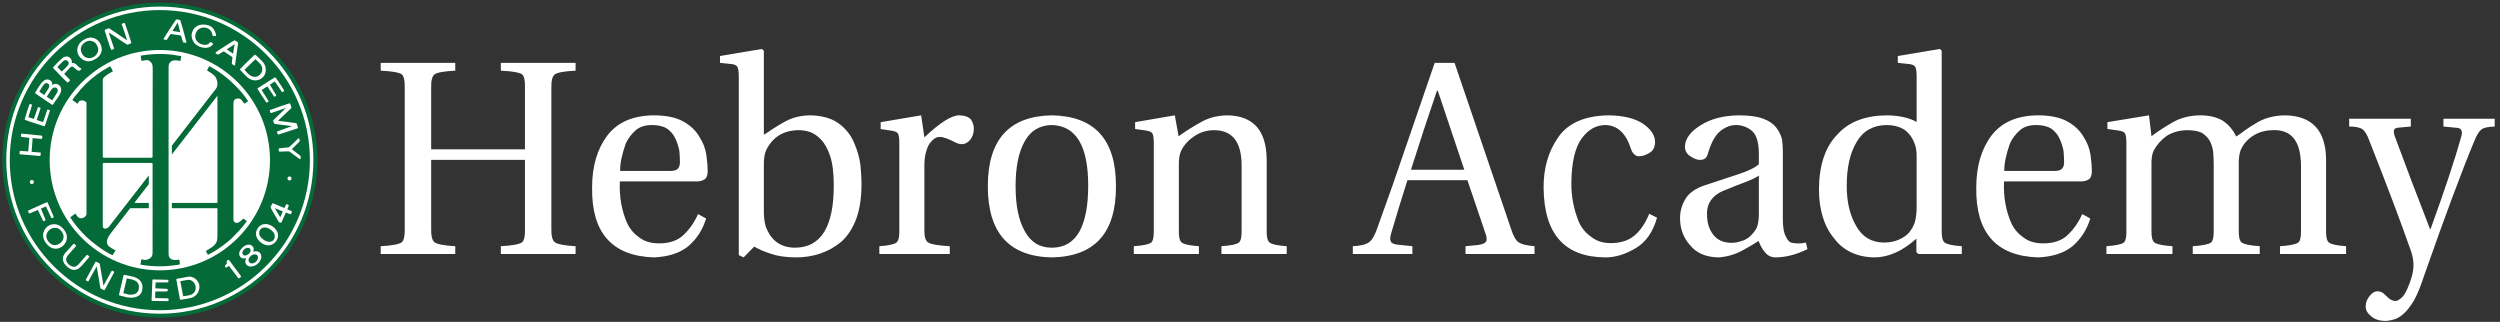 <?xml version="1.0" encoding="UTF-8"?>
<svg width="466px" height="60px" viewBox="0 0 466 60" version="1.1" xmlns="http://www.w3.org/2000/svg" xmlns:xlink="http://www.w3.org/1999/xlink">
    <rect x="0" y="0" width="466" height="60" fill="#333333" stroke="none"/>
    <!-- Generator: sketchtool 52.6 (67491) - http://www.bohemiancoding.com/sketch -->
    <title>543B8352-8A8A-4964-B45A-1E52A8AA72D8</title>
    <desc>Created with sketchtool.</desc>
    <g id="Interior" stroke="none" stroke-width="1" fill="none" fill-rule="evenodd">
        <g id="Style-Guide" transform="translate(-30, -20)">
            <g id="Header-+-Tier-2-+-Breadcrumbs">
                <g id="Header/Interior">
                    <g id="Logo" transform="translate(30, 20)">
                        <path d="M58.876,29.851 C58.876,45.89 45.874,58.892 29.835,58.892 C13.796,58.892 0.795,45.89 0.795,29.851 C0.795,13.813 13.796,0.811 29.835,0.811 C45.874,0.811 58.876,13.813 58.876,29.851" id="Fill-1" fill="#FFFFFF"></path>
                        <path d="M29.791,58.476 C13.984,58.476 1.168,45.662 1.168,29.852 C1.168,14.043 13.984,1.227 29.791,1.227 C45.601,1.227 58.417,14.043 58.417,29.852 C58.417,45.662 45.601,58.476 29.791,58.476 Z M29.792,0.481 C13.572,0.481 0.421,13.632 0.421,29.852 C0.421,46.072 13.572,59.223 29.792,59.223 C46.012,59.223 59.163,46.072 59.163,29.852 C59.163,13.632 46.012,0.481 29.792,0.481 Z" id="Fill-2" fill="#046A38"></path>
                        <path d="M29.792,50.386 C18.452,50.386 9.258,41.192 9.258,29.852 C9.258,18.512 18.452,9.318 29.792,9.318 C41.133,9.318 50.325,18.512 50.325,29.852 C50.325,41.192 41.133,50.386 29.792,50.386 Z M29.792,1.878 C14.363,1.878 1.818,14.423 1.818,29.852 C1.818,45.281 14.363,57.826 29.792,57.826 C45.221,57.826 57.766,45.281 57.766,29.852 C57.766,14.423 45.221,1.878 29.792,1.878 Z" id="Fill-3" fill="#046A38"></path>
                        <path d="M33.128,4.21 C33.213,4.505 33.499,5.576 33.595,5.998 C33.243,5.948 32.471,5.832 32.143,5.775 C32.293,5.51 32.639,4.966 32.885,4.581 C32.975,4.44 33.056,4.311 33.121,4.209 C33.124,4.209 33.126,4.209 33.128,4.21 Z M33.969,7.376 C34.049,7.643 34.095,7.795 34.112,7.839 C34.127,7.876 34.16,7.904 34.199,7.913 C34.263,7.928 34.372,7.942 34.474,7.954 C34.521,7.96 34.566,7.965 34.603,7.971 C34.609,7.971 34.615,7.972 34.621,7.972 C34.654,7.972 34.686,7.959 34.709,7.935 C34.737,7.906 34.749,7.866 34.742,7.828 C34.719,7.696 34.452,6.689 34.181,5.717 C33.631,3.734 33.603,3.727 33.507,3.704 C33.465,3.695 33.093,3.621 32.894,3.619 C32.858,3.62 32.825,3.635 32.802,3.662 C32.61,3.886 30.666,6.914 30.501,7.201 C30.48,7.237 30.479,7.281 30.497,7.317 C30.516,7.354 30.552,7.379 30.592,7.385 C30.623,7.388 30.669,7.393 30.721,7.398 C30.819,7.408 30.939,7.42 31.006,7.432 C31.058,7.442 31.111,7.416 31.136,7.368 C31.185,7.274 31.606,6.599 31.795,6.34 C32.266,6.388 33.406,6.572 33.74,6.631 C33.797,6.803 33.891,7.117 33.969,7.376 Z" id="Fill-4" fill="#FFFFFF"></path>
                        <path d="M20.812,9.282 C20.825,9.282 20.838,9.28 20.85,9.276 C20.981,9.234 21.106,9.188 21.194,9.149 C21.25,9.124 21.278,9.061 21.261,9.002 C21.22,8.865 21.063,8.407 20.895,7.921 C20.737,7.462 20.571,6.979 20.489,6.723 C20.427,6.543 20.357,6.325 20.285,6.088 C20.487,6.206 20.743,6.358 20.82,6.407 C21.29,6.707 21.762,7.033 22.219,7.348 C22.498,7.54 22.778,7.733 23.058,7.921 C23.178,8.001 23.604,8.271 23.697,8.316 C23.725,8.329 23.757,8.331 23.786,8.322 C23.905,8.287 24.308,8.13 24.401,8.085 C24.455,8.06 24.483,7.998 24.466,7.941 C24.219,7.082 23.954,6.306 23.673,5.484 L23.55,5.126 C23.458,4.854 23.354,4.546 23.274,4.352 C23.262,4.322 23.238,4.297 23.208,4.285 C23.178,4.272 23.144,4.272 23.114,4.285 C23.074,4.301 23.026,4.316 22.977,4.331 C22.893,4.357 22.813,4.382 22.754,4.417 C22.704,4.447 22.682,4.506 22.7,4.561 C22.785,4.821 22.924,5.212 23.043,5.547 C23.133,5.803 23.213,6.026 23.248,6.134 C23.336,6.395 23.567,7.123 23.682,7.515 C23.52,7.416 23.292,7.265 23.022,7.075 C22.541,6.737 22.047,6.405 21.568,6.085 L20.988,5.695 L20.346,5.291 C20.335,5.284 20.323,5.279 20.311,5.276 C20.173,5.238 19.568,5.553 19.563,5.557 C19.516,5.586 19.494,5.643 19.51,5.696 C19.734,6.46 20.529,8.899 20.705,9.218 C20.727,9.259 20.769,9.282 20.812,9.282" id="Fill-5" fill="#FFFFFF"></path>
                        <path d="M40.269,6.633 C40.302,6.374 40.127,6.01 40.043,5.835 L40.022,5.791 C39.619,4.944 38.94,4.581 37.752,4.577 C37.746,4.577 37.747,4.577 37.744,4.577 C36.928,4.625 36.473,4.994 36.275,5.21 C36.05,5.456 35.893,5.745 35.78,6.121 C35.511,7.024 36.078,8.001 36.589,8.36 C37.034,8.672 37.637,8.924 38.252,8.924 C38.574,8.924 38.9,8.855 39.207,8.689 C39.455,8.555 39.622,8.393 39.702,8.207 C39.728,8.148 39.693,8.074 39.636,8.045 C39.527,7.988 39.421,7.932 39.288,7.866 C39.241,7.842 39.184,7.852 39.146,7.89 C39.115,7.922 39.086,7.956 39.056,7.991 C38.959,8.108 38.867,8.217 38.599,8.304 C38.258,8.412 37.668,8.371 37.198,8.08 C36.441,7.615 36.215,6.948 36.527,6.098 C36.697,5.638 37.105,5.291 37.618,5.171 C38.172,5.042 38.747,5.196 39.156,5.585 C39.32,5.74 39.458,5.982 39.545,6.265 C39.564,6.327 39.575,6.385 39.587,6.442 C39.598,6.499 39.61,6.556 39.627,6.614 C39.64,6.657 39.675,6.69 39.718,6.7 C39.839,6.728 40.139,6.74 40.142,6.74 C40.204,6.743 40.261,6.696 40.269,6.633" id="Fill-6" fill="#FFFFFF"></path>
                        <path d="M15.209,8.575 C15.431,8.175 15.771,7.869 16.169,7.711 C16.362,7.631 16.546,7.592 16.724,7.592 C16.817,7.592 16.908,7.602 16.999,7.624 C16.999,7.624 16.999,7.624 17,7.624 C17.702,7.788 17.929,8.077 18.203,8.703 C18.411,9.183 18.328,9.715 17.974,10.164 C17.587,10.654 16.961,10.917 16.418,10.82 C16.104,10.763 15.855,10.658 15.697,10.517 C15.261,10.132 14.822,9.275 15.209,8.575 Z M16.16,11.4 C16.259,11.42 16.359,11.429 16.458,11.429 C16.894,11.429 17.31,11.258 17.544,11.142 C18.227,10.802 18.646,10.378 18.862,9.808 C19.233,8.827 18.601,7.616 17.808,7.23 C17.528,7.093 16.946,6.808 16.081,7.182 C15.773,7.316 15.206,7.606 14.866,8.047 C14.792,8.144 14.61,8.399 14.517,8.67 C14.323,9.234 14.376,9.825 14.667,10.332 C14.979,10.876 15.537,11.275 16.16,11.4 Z" id="Fill-7" fill="#FFFFFF"></path>
                        <path d="M42.273,9.2 C42.687,8.92 43.446,8.418 43.735,8.227 C43.674,8.613 43.564,9.281 43.488,9.737 C43.471,9.843 43.455,9.938 43.442,10.015 C43.116,9.794 42.535,9.386 42.273,9.2 Z M43.212,11.849 C43.212,11.888 43.23,11.923 43.26,11.947 C43.345,12.011 43.438,12.066 43.538,12.124 L43.64,12.184 C43.659,12.196 43.681,12.202 43.703,12.202 C43.743,12.202 43.782,12.182 43.806,12.146 C43.825,12.117 43.825,12.117 44.254,8.982 C44.327,8.449 44.381,8.056 44.385,8.026 C44.406,7.85 43.781,7.536 43.774,7.533 C43.738,7.516 43.696,7.518 43.661,7.537 C42.827,8.004 40.383,9.609 40.219,9.744 C40.191,9.766 40.175,9.799 40.174,9.834 C40.172,9.869 40.186,9.903 40.211,9.927 C40.214,9.93 40.506,10.186 40.646,10.173 C40.678,10.17 40.715,10.167 41.716,9.571 L43.332,10.659 C43.301,10.893 43.211,11.589 43.212,11.849 Z" id="Fill-8" fill="#FFFFFF"></path>
                        <path d="M45.572,13.01 C46.058,12.533 47.139,11.485 47.603,11.038 C47.723,11.141 47.959,11.351 48.079,11.47 L48.147,11.536 C48.399,11.782 48.66,12.035 48.794,12.373 C49.037,12.979 48.78,13.644 48.414,13.96 C47.435,14.812 46.471,13.991 46.103,13.599 L46.063,13.556 C45.953,13.439 45.694,13.163 45.572,13.01 Z M46.085,14.378 C46.449,14.714 46.984,14.993 47.579,14.993 C47.845,14.993 48.122,14.938 48.401,14.807 C48.702,14.666 49.236,14.333 49.43,13.695 C49.684,12.856 49.509,12.107 48.912,11.47 C48.901,11.457 47.78,10.276 47.548,10.208 C47.507,10.195 47.464,10.205 47.432,10.233 C47.182,10.452 44.817,12.759 44.743,12.89 C44.717,12.935 44.722,12.99 44.755,13.03 C44.948,13.261 45.867,14.179 46.085,14.378 Z" id="Fill-9" fill="#FFFFFF"></path>
                        <path d="M10.7,12.516 C10.798,12.401 10.993,12.188 11.125,12.053 C11.166,12.012 11.213,11.96 11.266,11.902 C11.461,11.689 11.727,11.397 11.991,11.261 C12.226,11.139 12.509,11.248 12.666,11.419 C12.748,11.507 12.917,11.746 12.721,12.06 C12.56,12.317 12.502,12.374 12.228,12.648 C11.829,13.047 11.619,13.244 11.509,13.34 C11.386,13.221 11.12,12.95 10.714,12.531 L10.7,12.516 Z M12.544,15.356 C12.565,15.371 12.589,15.378 12.613,15.378 C12.638,15.378 12.663,15.371 12.684,15.356 C12.755,15.306 12.828,15.23 12.899,15.157 C12.941,15.114 12.98,15.074 13.014,15.045 C13.039,15.023 13.055,14.991 13.056,14.958 C13.058,14.925 13.046,14.892 13.024,14.867 C12.968,14.807 12.759,14.594 12.528,14.358 C12.323,14.148 12.101,13.922 11.954,13.769 C12.069,13.643 12.2,13.505 12.285,13.424 C12.453,13.264 12.644,13.05 12.798,12.878 C12.891,12.772 12.968,12.686 13.011,12.645 L13.047,12.61 C13.162,12.496 13.278,12.379 13.475,12.412 C13.653,12.443 13.842,12.617 14.024,12.785 C14.249,12.992 14.485,13.206 14.738,13.181 C14.881,13.167 15.012,13.08 15.128,12.922 C15.143,12.901 15.151,12.876 15.151,12.85 C15.151,12.776 15.102,12.749 15.05,12.721 C14.978,12.681 14.81,12.588 14.725,12.52 C14.637,12.451 14.553,12.361 14.464,12.266 C14.263,12.051 14.036,11.809 13.691,11.746 C13.575,11.726 13.461,11.756 13.364,11.798 C13.393,11.674 13.416,11.532 13.396,11.417 C13.33,11.013 13.093,10.722 12.713,10.578 C12.58,10.526 12.177,10.481 11.844,10.678 C11.843,10.679 11.842,10.68 11.841,10.681 C11.309,11.017 10.047,12.351 9.915,12.541 C9.882,12.587 9.885,12.65 9.923,12.692 C10.407,13.245 12.284,15.178 12.544,15.356 Z" id="Fill-10" fill="#FFFFFF"></path>
                        <path d="M48.02,16.6 C48.103,16.753 49.479,18.9 49.621,19.078 C49.644,19.109 49.681,19.125 49.717,19.125 C49.74,19.125 49.763,19.119 49.783,19.106 L49.854,19.058 C49.904,19.025 49.965,18.983 49.994,18.966 C50.052,18.932 50.072,18.857 50.037,18.798 C49.985,18.708 49.763,18.36 49.507,17.957 C49.233,17.528 48.904,17.01 48.768,16.787 C49.01,16.617 49.606,16.229 49.828,16.1 C49.99,16.314 50.412,16.968 50.678,17.379 C50.902,17.725 51.03,17.923 51.071,17.975 C51.107,18.023 51.174,18.037 51.227,18.008 C51.297,17.969 51.335,17.945 51.374,17.92 L51.427,17.887 C51.482,17.853 51.502,17.782 51.472,17.725 C51.412,17.609 51.036,16.987 50.704,16.439 C50.543,16.172 50.388,15.917 50.307,15.781 C50.363,15.744 50.435,15.696 50.515,15.643 C50.716,15.509 51.058,15.283 51.21,15.187 C51.393,15.409 51.937,16.224 52.212,16.637 C52.372,16.877 52.497,17.064 52.538,17.119 C52.575,17.17 52.645,17.184 52.699,17.151 C52.809,17.086 52.85,17.054 52.911,17.006 C52.954,16.972 52.97,16.915 52.95,16.865 C52.858,16.627 51.529,14.619 51.353,14.451 C51.33,14.429 51.299,14.417 51.268,14.417 C51.168,14.417 48.089,16.419 48.059,16.439 C48.007,16.475 47.99,16.544 48.02,16.6" id="Fill-11" fill="#FFFFFF"></path>
                        <path d="M10.578,16.423 C10.772,16.586 10.815,16.869 10.692,17.181 C10.692,17.182 10.692,17.182 10.692,17.182 C10.637,17.322 9.969,18.342 9.719,18.71 C9.495,18.559 8.973,18.205 8.713,18.019 C8.795,17.9 8.889,17.757 8.972,17.629 C9.026,17.546 9.076,17.47 9.116,17.41 C9.171,17.328 9.226,17.24 9.281,17.15 C9.462,16.858 9.648,16.557 9.906,16.399 C10.126,16.262 10.397,16.272 10.578,16.423 Z M7.33,17.077 C7.401,16.947 7.53,16.726 7.571,16.661 L7.668,16.501 C7.87,16.168 8.146,15.711 8.399,15.553 C8.676,15.381 8.993,15.583 9.095,15.702 C9.255,15.888 9.204,16.222 8.956,16.621 C8.846,16.798 8.423,17.44 8.237,17.71 C8.044,17.578 7.711,17.349 7.514,17.212 C7.426,17.15 7.367,17.107 7.33,17.077 Z M9.696,19.53 C9.715,19.541 9.737,19.547 9.758,19.547 C9.796,19.547 9.833,19.53 9.857,19.497 C10.221,19.008 10.492,18.623 10.71,18.286 L10.809,18.137 C11.002,17.847 11.2,17.547 11.324,17.198 C11.449,16.846 11.432,16.489 11.277,16.193 C11.137,15.927 10.902,15.738 10.616,15.661 C10.357,15.591 10.069,15.65 9.747,15.846 C9.751,15.677 9.737,15.483 9.671,15.328 C9.575,15.102 9.339,14.916 9.055,14.842 C8.757,14.765 8.454,14.824 8.223,15.003 C7.883,15.266 7.766,15.381 7.403,15.905 C7.285,16.075 6.657,17.046 6.56,17.273 C6.538,17.324 6.553,17.383 6.596,17.417 C6.783,17.565 9.447,19.382 9.696,19.53 Z" id="Fill-12" fill="#FFFFFF"></path>
                        <path d="M50.288,20.646 L50.318,20.742 C50.346,20.834 50.379,20.943 50.4,20.998 C50.423,21.057 50.487,21.09 50.548,21.073 C50.633,21.049 51.087,20.891 51.82,20.634 C52.3,20.467 52.889,20.261 53.295,20.123 C53.066,20.346 52.759,20.643 52.472,20.92 C51.794,21.576 51.092,22.255 50.949,22.408 C50.92,22.439 50.909,22.483 50.92,22.524 C50.953,22.64 51.05,22.93 51.114,23.046 C51.131,23.076 51.16,23.098 51.194,23.106 C51.259,23.121 51.855,23.194 52.823,23.311 C53.371,23.378 54.002,23.454 54.426,23.508 C54.189,23.593 53.889,23.7 53.594,23.805 C52.728,24.113 51.832,24.433 51.697,24.49 C51.639,24.515 51.609,24.58 51.629,24.641 C51.662,24.744 51.716,24.876 51.754,24.97 L51.77,25.007 C51.789,25.055 51.835,25.084 51.884,25.084 C51.895,25.084 51.908,25.083 51.919,25.079 C52.057,25.037 52.796,24.793 53.58,24.534 C54.422,24.257 55.375,23.942 55.436,23.926 C55.472,23.92 55.504,23.9 55.523,23.869 C55.541,23.838 55.546,23.801 55.535,23.767 C55.523,23.73 55.494,23.637 55.461,23.529 C55.402,23.338 55.329,23.102 55.31,23.05 C55.272,22.949 55.272,22.949 52.792,22.633 C52.413,22.584 52.048,22.538 51.818,22.507 C52.107,22.231 52.707,21.664 53.252,21.149 L54.291,20.166 C54.325,20.134 54.338,20.087 54.325,20.043 C54.256,19.801 54.184,19.55 54.09,19.33 C54.074,19.292 54.04,19.265 53.999,19.257 C53.909,19.234 50.386,20.483 50.355,20.496 C50.298,20.522 50.269,20.586 50.288,20.646" id="Fill-13" fill="#FFFFFF"></path>
                        <path d="M8.231,23.528 C8.241,23.531 8.252,23.532 8.262,23.532 C8.314,23.532 8.362,23.499 8.379,23.447 C8.49,23.104 8.717,22.415 8.918,21.806 C9.118,21.199 9.277,20.719 9.296,20.654 C9.315,20.59 9.279,20.523 9.215,20.502 C9.193,20.495 9.129,20.476 9.069,20.458 L8.959,20.425 C8.899,20.407 8.835,20.436 8.809,20.494 C8.775,20.575 8.634,20.989 8.471,21.467 C8.315,21.926 8.111,22.525 8.024,22.758 C7.742,22.676 7.107,22.474 6.834,22.373 C6.993,21.904 7.532,20.298 7.555,20.213 C7.573,20.149 7.537,20.083 7.474,20.063 C7.45,20.055 7.394,20.036 7.34,20.017 C7.285,19.999 7.231,19.98 7.207,19.972 C7.145,19.953 7.077,19.986 7.054,20.047 C7.041,20.082 6.985,20.245 6.909,20.468 C6.758,20.909 6.43,21.866 6.312,22.168 C6.12,22.108 5.778,21.994 5.514,21.907 C5.429,21.878 5.351,21.852 5.29,21.832 C5.353,21.613 5.498,21.139 5.629,20.711 C5.793,20.176 5.934,19.714 5.957,19.623 C5.97,19.569 5.945,19.513 5.897,19.486 C5.837,19.452 5.777,19.431 5.714,19.41 L5.638,19.382 C5.61,19.372 5.581,19.372 5.553,19.382 C5.42,19.429 4.612,22.188 4.606,22.216 C4.594,22.268 4.618,22.322 4.664,22.349 C4.867,22.467 8.202,23.521 8.231,23.528" id="Fill-14" fill="#FFFFFF"></path>
                        <path d="M6.405,28.986 C6.875,29.03 7.32,29.073 7.42,29.077 C7.421,29.077 7.423,29.077 7.425,29.077 C7.486,29.077 7.538,29.033 7.547,28.972 L7.553,28.931 C7.568,28.832 7.594,28.663 7.603,28.562 C7.607,28.529 7.596,28.496 7.575,28.471 C7.554,28.446 7.523,28.43 7.49,28.427 L7.326,28.415 C6.993,28.391 6.196,28.331 5.888,28.303 C5.912,28.009 5.968,27.285 6.018,26.633 C6.047,26.259 6.073,25.923 6.087,25.742 C6.206,25.753 6.388,25.77 6.587,25.788 C7.03,25.829 7.636,25.885 7.707,25.896 C7.773,25.905 7.834,25.862 7.846,25.796 C7.865,25.694 7.88,25.524 7.888,25.411 C7.89,25.387 7.885,25.364 7.874,25.343 C7.835,25.272 7.835,25.272 4.214,24.919 L4.083,24.906 C4.052,24.904 4.023,24.912 3.998,24.929 C3.94,24.972 3.937,25.027 3.925,25.211 C3.92,25.277 3.917,25.343 3.91,25.372 C3.902,25.406 3.908,25.441 3.927,25.47 C3.946,25.499 3.976,25.518 4.01,25.524 C4.163,25.547 5.134,25.654 5.478,25.693 C5.44,26.145 5.304,27.75 5.26,28.234 C5.003,28.214 4.608,28.182 4.286,28.155 L3.802,28.115 C3.734,28.111 3.675,28.161 3.67,28.228 L3.664,28.298 C3.656,28.389 3.646,28.498 3.64,28.637 C3.637,28.702 3.686,28.759 3.751,28.765 C4.197,28.806 4.618,28.837 5.051,28.87 L5.512,28.904 C5.604,28.909 6.011,28.948 6.405,28.986" id="Fill-15" fill="#FFFFFF"></path>
                        <path d="M55.974,29.039 C55.745,28.861 55.408,28.593 55.077,28.332 C54.835,28.14 54.596,27.95 54.406,27.801 C54.525,27.679 54.751,27.456 54.956,27.254 C55.907,26.316 55.907,26.316 55.871,26.233 C55.856,26.175 55.843,26.084 55.831,26.011 C55.808,25.858 55.794,25.774 55.685,25.774 C55.654,25.774 55.625,25.786 55.602,25.806 C55.449,25.946 55.212,26.177 54.961,26.422 C54.565,26.809 53.969,27.392 53.835,27.462 C53.337,27.518 52.12,27.644 52.053,27.647 C52.02,27.649 51.989,27.664 51.967,27.689 C51.944,27.713 51.933,27.746 51.936,27.779 C51.94,27.845 51.949,27.915 51.957,27.986 C51.964,28.041 51.97,28.095 51.975,28.148 C51.981,28.211 52.032,28.258 52.095,28.26 C52.262,28.262 53.074,28.234 53.559,28.217 C53.699,28.212 53.809,28.208 53.862,28.207 C53.997,28.276 54.594,28.721 54.995,29.02 C55.707,29.55 55.833,29.639 55.896,29.654 C55.905,29.656 55.914,29.656 55.923,29.656 C55.949,29.656 55.975,29.648 55.996,29.632 C56.025,29.61 56.043,29.577 56.046,29.541 C56.074,29.105 56.002,29.057 55.974,29.039" id="Fill-16" fill="#FFFFFF"></path>
                        <path d="M8.177,41.216 C8.228,41.197 8.286,41.17 8.341,41.144 L8.419,41.109 C8.479,41.082 8.507,41.014 8.484,40.952 C8.449,40.859 8.185,40.22 7.951,39.656 C7.822,39.343 7.698,39.044 7.634,38.889 C7.835,38.799 8.263,38.611 8.562,38.48 C8.767,38.919 9.508,40.51 9.556,40.606 C9.585,40.666 9.657,40.691 9.718,40.662 L9.8,40.623 C9.852,40.598 9.905,40.572 9.944,40.555 C9.974,40.542 9.998,40.518 10.01,40.488 C10.022,40.457 10.021,40.423 10.008,40.394 C9.968,40.3 9.805,39.919 9.612,39.466 C9.347,38.847 9.025,38.094 8.879,37.757 C8.863,37.718 8.827,37.691 8.785,37.684 C8.785,37.684 8.784,37.684 8.784,37.684 C8.668,37.684 5.323,39.224 5.293,39.24 C5.239,39.269 5.214,39.332 5.235,39.39 C5.251,39.436 5.287,39.51 5.319,39.579 C5.344,39.63 5.367,39.678 5.375,39.702 C5.396,39.765 5.465,39.8 5.529,39.779 C5.604,39.755 6.015,39.58 6.588,39.337 C6.777,39.256 6.949,39.183 7.061,39.136 C7.102,39.223 7.164,39.355 7.236,39.511 C7.615,40.328 7.962,41.07 8.03,41.171 C8.054,41.205 8.092,41.225 8.132,41.225 C8.147,41.225 8.163,41.222 8.177,41.216" id="Fill-17" fill="#FFFFFF"></path>
                        <path d="M52.713,39.41 C52.604,39.656 52.369,40.191 52.231,40.508 C52.001,40.125 51.497,39.265 51.226,38.795 C51.664,38.974 52.418,39.286 52.713,39.41 Z M54.334,39.354 C54.195,39.299 53.755,39.098 53.549,39.003 C53.624,38.827 53.768,38.49 53.823,38.361 C53.836,38.33 53.836,38.295 53.823,38.265 C53.809,38.234 53.784,38.21 53.753,38.198 C53.711,38.182 53.588,38.119 53.528,38.088 C53.496,38.071 53.475,38.062 53.473,38.062 C53.411,38.043 53.345,38.074 53.321,38.134 C53.3,38.188 53.128,38.542 53.007,38.778 C52.882,38.725 52.674,38.637 52.437,38.537 C51.822,38.278 51.058,37.955 50.9,37.893 C50.841,37.871 50.773,37.896 50.744,37.954 L50.695,38.054 C50.622,38.202 50.507,38.439 50.442,38.578 C50.401,38.664 50.401,38.664 51.462,40.499 C51.686,40.887 51.883,41.229 51.971,41.386 C51.988,41.416 52.016,41.437 52.049,41.445 L52.331,41.516 C52.341,41.519 52.351,41.52 52.36,41.52 C52.408,41.52 52.453,41.492 52.473,41.446 C52.643,41.056 53.119,39.985 53.288,39.617 C53.541,39.714 53.939,39.868 54.113,39.924 C54.172,39.944 54.246,39.895 54.272,39.839 C54.311,39.755 54.377,39.614 54.407,39.501 C54.424,39.44 54.392,39.377 54.334,39.354 Z" id="Fill-18" fill="#FFFFFF"></path>
                        <path d="M51.144,44.447 C51.044,44.708 50.856,44.91 50.627,44.999 C49.752,45.344 48.644,44.456 48.378,43.844 C48.278,43.613 48.286,43.242 48.397,42.998 C48.532,42.697 48.774,42.496 49.078,42.435 C49.161,42.418 49.259,42.402 49.361,42.401 C49.365,42.399 49.37,42.401 49.376,42.401 C49.982,42.401 50.797,42.929 51.094,43.518 C51.241,43.808 51.259,44.146 51.144,44.447 Z M49.355,41.77 C49.106,41.795 48.915,41.829 48.734,41.92 C48.319,42.127 47.976,42.54 47.792,43.053 C47.662,43.418 47.715,43.932 47.842,44.218 C48.149,44.922 49.03,45.727 50.007,45.727 C50.2,45.727 50.397,45.695 50.593,45.626 C51.081,45.452 51.508,45.034 51.708,44.536 C51.837,44.213 51.931,43.709 51.644,43.139 C51.274,42.406 50.295,41.675 49.355,41.77 Z" id="Fill-19" fill="#FFFFFF"></path>
                        <path d="M11.755,44.629 C11.523,45.207 10.954,45.623 10.306,45.689 C9.859,45.737 9.346,45.466 8.997,45.003 C8.646,44.536 8.544,43.991 8.724,43.544 C8.912,43.081 9.269,42.733 9.744,42.543 C9.933,42.491 10.111,42.472 10.266,42.472 C10.476,42.472 10.644,42.507 10.735,42.539 C11.058,42.656 11.485,43.002 11.713,43.51 C11.831,43.774 11.934,44.183 11.755,44.629 Z M12.297,45.055 C12.565,44.437 12.513,43.757 12.15,43.142 C11.742,42.453 11.224,42.027 10.563,41.837 C10.105,41.707 9.444,41.854 9.232,41.967 C8.679,42.259 8.304,42.7 8.116,43.276 C7.715,44.512 8.771,45.851 9.674,46.229 C9.846,46.301 10.111,46.365 10.395,46.365 C10.514,46.365 10.637,46.354 10.758,46.328 C11.433,46.176 12.023,45.689 12.297,45.055 Z" id="Fill-20" fill="#FFFFFF"></path>
                        <path d="M16.616,47.936 C16.637,47.91 16.647,47.876 16.643,47.843 C16.639,47.809 16.621,47.779 16.593,47.758 C16.565,47.738 16.423,47.613 16.331,47.531 C16.307,47.509 16.274,47.498 16.242,47.5 C16.209,47.502 16.178,47.517 16.157,47.542 C16.157,47.542 15.068,48.783 14.849,49.028 L14.812,49.069 C14.488,49.444 14.121,49.868 13.447,49.671 C13.318,49.632 13.197,49.558 13.099,49.499 C12.954,49.412 12.806,49.295 12.692,49.178 C12.541,49.024 12.421,48.823 12.354,48.614 C12.299,48.436 12.336,48.15 12.404,48.003 C12.518,47.755 12.697,47.531 12.83,47.383 C12.978,47.207 13.426,46.705 13.754,46.337 C13.961,46.106 14.125,45.922 14.15,45.891 C14.192,45.841 14.185,45.765 14.137,45.721 C14.068,45.655 13.933,45.529 13.856,45.468 C13.809,45.43 13.739,45.433 13.695,45.475 C13.492,45.667 13.302,45.888 13.118,46.103 C12.994,46.248 12.871,46.392 12.743,46.527 C12.685,46.59 12.622,46.653 12.559,46.718 C12.252,47.032 11.903,47.388 11.761,47.862 C11.498,48.737 12.265,49.564 12.722,49.888 C12.888,50.001 13.019,50.09 13.23,50.187 C13.443,50.272 13.641,50.308 13.824,50.308 C14.549,50.308 15.055,49.736 15.445,49.294 L15.49,49.243 C15.533,49.191 15.823,48.856 16.098,48.537 C16.346,48.251 16.582,47.977 16.616,47.936" id="Fill-21" fill="#FFFFFF"></path>
                        <path d="M45.843,46.266 C45.922,46.234 46.009,46.212 46.104,46.2 C46.315,46.177 46.505,46.241 46.612,46.374 C46.716,46.504 46.733,46.684 46.661,46.893 C46.567,47.172 46.324,47.41 45.996,47.545 C45.888,47.589 45.617,47.684 45.45,47.596 C45.344,47.54 45.256,47.423 45.214,47.284 C45.165,47.121 45.182,46.952 45.26,46.808 C45.398,46.559 45.611,46.361 45.843,46.266 Z M46.401,48.172 C46.569,47.839 46.832,47.584 47.103,47.489 C47.209,47.453 47.322,47.417 47.434,47.414 C47.434,47.414 47.434,47.414 47.434,47.414 C47.45,47.413 47.466,47.413 47.481,47.413 C47.71,47.413 47.868,47.478 47.964,47.611 C48.2,47.938 48.065,48.343 47.86,48.613 C47.611,48.942 47.138,49.222 46.692,49.058 C46.553,49.006 46.437,48.885 46.374,48.726 C46.304,48.547 46.314,48.345 46.401,48.172 Z M48.314,47.003 C48.109,46.872 47.747,46.779 47.4,46.869 L47.307,46.893 C47.273,46.902 47.239,46.91 47.203,46.919 C47.23,46.821 47.259,46.706 47.275,46.627 C47.333,46.35 47.261,46.089 47.072,45.892 C46.862,45.674 46.526,45.56 46.235,45.609 C46.004,45.647 45.828,45.7 45.683,45.777 C45.332,45.963 44.729,46.483 44.605,47.087 C44.543,47.387 44.608,47.661 44.8,47.9 C44.939,48.073 45.225,48.221 45.549,48.164 C45.618,48.153 45.745,48.136 45.864,48.122 C45.764,48.418 45.679,48.737 45.742,48.959 C45.835,49.284 46.04,49.511 46.335,49.615 C46.463,49.661 46.6,49.681 46.739,49.681 C47.14,49.681 47.56,49.517 47.841,49.32 C48.306,48.994 48.908,48.237 48.657,47.49 C48.583,47.264 48.471,47.106 48.314,47.003 Z" id="Fill-22" fill="#FFFFFF"></path>
                        <path d="M42.698,48.473 C42.657,48.421 42.583,48.41 42.528,48.449 L42.435,48.516 C42.393,48.546 42.356,48.572 42.297,48.615 C42.264,48.64 42.246,48.68 42.248,48.721 C42.251,48.775 42.26,48.828 42.269,48.881 C42.285,48.979 42.299,49.063 42.267,49.145 C42.246,49.194 42.191,49.245 42.138,49.294 C42.03,49.393 41.85,49.558 42.001,49.798 C42.019,49.827 42.048,49.848 42.082,49.854 C42.096,49.856 42.112,49.858 42.129,49.861 L42.158,49.864 C42.188,49.869 42.218,49.863 42.244,49.847 C42.363,49.772 42.475,49.699 42.604,49.615 L42.682,49.564 C43.036,50.033 44.416,51.853 44.416,51.853 C44.436,51.879 44.466,51.896 44.498,51.901 C44.504,51.902 44.509,51.902 44.514,51.902 C44.542,51.902 44.568,51.893 44.59,51.875 L44.89,51.64 C44.942,51.599 44.952,51.524 44.913,51.47 C44.827,51.353 42.793,48.595 42.698,48.473" id="Fill-23" fill="#FFFFFF"></path>
                        <path d="M21.224,50.609 C21.164,50.574 21.013,50.492 20.958,50.467 C20.9,50.439 20.832,50.46 20.799,50.515 C20.738,50.62 20.194,51.602 19.715,52.469 L19.286,53.245 C19.259,53.085 19.217,52.833 19.166,52.531 C18.601,49.133 18.601,49.133 18.532,49.093 C18.422,49.032 18.057,48.849 17.933,48.794 C17.877,48.769 17.812,48.79 17.78,48.842 C17.634,49.074 16.134,51.878 16.003,52.127 C15.973,52.186 15.994,52.258 16.052,52.291 C16.086,52.311 16.118,52.331 16.15,52.349 C16.212,52.387 16.271,52.423 16.337,52.454 C16.396,52.482 16.466,52.46 16.497,52.403 L16.982,51.527 C17.326,50.906 17.765,50.114 18.024,49.643 C18.169,50.494 18.693,53.57 18.717,53.71 C18.724,53.747 18.746,53.779 18.778,53.797 C18.892,53.86 19.294,54.035 19.379,54.071 C19.395,54.077 19.411,54.08 19.426,54.08 C19.471,54.08 19.514,54.055 19.535,54.014 C19.924,53.271 21.162,50.969 21.269,50.775 C21.302,50.717 21.281,50.643 21.224,50.609" id="Fill-24" fill="#FFFFFF"></path>
                        <path d="M25.876,53.816 C25.83,54.17 25.673,54.448 25.411,54.64 C24.995,54.945 24.394,54.973 24.005,54.904 C23.776,54.864 23.281,54.729 22.989,54.649 C23.109,54.122 23.511,52.36 23.629,51.886 C23.973,51.954 24.236,52.01 24.43,52.057 C25.274,52.255 26.033,52.606 25.876,53.816 Z M24.184,51.43 C24.017,51.401 23.735,51.342 23.511,51.296 C23.143,51.219 23.142,51.219 23.103,51.233 C23.066,51.247 23.038,51.277 23.027,51.314 C22.932,51.637 22.587,53.166 22.358,54.176 C22.274,54.551 22.21,54.834 22.189,54.92 C22.174,54.984 22.212,55.049 22.275,55.067 C22.454,55.117 22.687,55.176 22.916,55.233 C23.093,55.278 23.268,55.322 23.416,55.361 C23.703,55.437 24.055,55.489 24.419,55.489 C24.904,55.489 25.409,55.397 25.808,55.146 C26.187,54.907 26.422,54.557 26.509,54.105 C26.635,53.44 26.553,52.909 26.255,52.481 C25.889,51.954 25.192,51.6 24.184,51.43 Z" id="Fill-25" fill="#FFFFFF"></path>
                        <path d="M35.557,54.954 C35.287,55.057 34.456,55.182 34.149,55.226 C34.057,54.749 33.704,52.927 33.609,52.42 L33.707,52.401 C34.061,52.332 34.654,52.216 34.911,52.175 C35.719,52.048 36.289,52.651 36.437,53.311 C36.686,54.431 35.826,54.852 35.557,54.954 Z M35.176,51.568 C34.807,51.617 33.425,51.879 32.963,51.972 C32.899,51.985 32.856,52.047 32.866,52.112 C32.902,52.338 33.457,55.362 33.537,55.78 C33.548,55.838 33.599,55.88 33.657,55.88 C33.661,55.88 33.665,55.879 33.668,55.879 C33.966,55.855 34.851,55.687 35.549,55.541 C36.741,55.291 37.332,54.078 37.137,53.101 C36.924,52.036 35.831,51.481 35.176,51.568 Z" id="Fill-26" fill="#FFFFFF"></path>
                        <path d="M31.413,55.739 C31.413,55.673 31.361,55.618 31.295,55.616 C31.023,55.607 30.399,55.592 29.841,55.578 C29.455,55.569 29.102,55.561 28.918,55.555 C28.93,55.202 28.948,54.647 28.957,54.335 C29.213,54.333 29.724,54.33 30.189,54.328 C30.636,54.325 31.041,54.323 31.136,54.322 C31.203,54.321 31.257,54.267 31.257,54.199 C31.257,54.112 31.257,54.039 31.256,53.963 C31.254,53.898 31.204,53.845 31.139,53.842 C31.006,53.836 29.431,53.767 28.957,53.747 C28.961,53.659 28.965,53.536 28.97,53.401 C28.981,53.14 28.992,52.833 29,52.645 C29.32,52.64 29.918,52.639 30.41,52.638 C30.817,52.638 31.166,52.637 31.269,52.635 C31.329,52.633 31.379,52.589 31.388,52.53 C31.397,52.474 31.394,52.395 31.391,52.332 L31.39,52.282 C31.39,52.216 31.337,52.161 31.271,52.159 C31.096,52.153 30.281,52.132 29.558,52.115 L28.529,52.089 C28.46,52.091 28.406,52.138 28.403,52.205 C28.396,52.32 28.261,55.747 28.256,55.973 C28.254,56.039 28.305,56.094 28.37,56.099 C28.618,56.117 30.81,56.13 31.229,56.13 C31.261,56.13 31.283,56.13 31.292,56.13 C31.357,56.129 31.41,56.077 31.413,56.012 C31.415,55.969 31.415,55.916 31.414,55.852 L31.413,55.739" id="Fill-27" fill="#FFFFFF"></path>
                        <path d="M5.561,33.927 C5.561,34.135 5.731,34.304 5.939,34.304 C6.148,34.304 6.317,34.135 6.317,33.927 C6.317,33.718 6.148,33.549 5.939,33.549 C5.731,33.549 5.561,33.718 5.561,33.927" id="Fill-28" fill="#FFFFFF"></path>
                        <path d="M54.342,33.263 C54.342,33.055 54.172,32.885 53.964,32.885 C53.755,32.885 53.586,33.055 53.586,33.263 C53.586,33.471 53.755,33.641 53.964,33.641 C54.172,33.641 54.342,33.471 54.342,33.263" id="Fill-29" fill="#FFFFFF"></path>
                        <path d="M29.792,10.057 C30.811,10.051 30.984,10.093 32.036,10.183 C32.252,10.202 33.144,10.34 33.785,10.46 C33.776,10.522 33.64,11.314 33.627,11.381 C33.379,11.333 33.439,11.321 33.222,11.294 C33.05,11.273 32.621,11.208 32.41,11.256 C31.951,11.361 31.892,11.409 31.654,11.686 C31.37,12.016 31.424,12.508 31.424,13.124 L31.424,21.904 C31.424,22.159 31.424,22.51 31.424,22.73 C31.424,23.098 31.424,23.461 31.424,23.848 L31.424,27.297 C31.424,27.581 31.424,27.938 31.424,28.248 L31.424,32.526 C31.424,32.776 31.421,33.018 31.424,33.269 C31.421,33.637 31.424,33.996 31.424,34.381 C31.424,34.717 31.424,35.15 31.424,35.446 C31.424,35.715 31.424,35.966 31.424,36.26 C31.424,36.52 31.424,36.75 31.424,37.016 C31.424,37.295 31.424,37.52 31.424,37.833 C31.424,37.876 31.418,38.077 31.424,38.147 C31.427,38.282 31.421,38.434 31.424,38.567 L31.424,39.058 C31.421,39.716 31.424,40.353 31.424,41.026 L31.424,42.853 C31.424,43.337 31.421,43.597 31.424,44.093 L31.424,46.892 C31.424,47.082 31.411,47.558 31.501,47.8 C31.73,48.515 32.693,48.49 32.766,48.473 C32.942,48.464 33.264,48.394 33.426,48.391 C33.461,48.614 33.519,49.035 33.545,49.292 C33.236,49.349 31.424,49.662 29.792,49.647 C28.441,49.662 26.477,49.427 26.161,49.309 C26.19,49.162 26.33,48.451 26.356,48.329 C26.556,48.369 26.723,48.422 26.906,48.439 C27.459,48.488 28.019,48.218 28.256,47.833 C28.442,47.529 28.441,47.341 28.441,46.931 L28.441,44.326 C28.443,43.664 28.436,43.012 28.441,42.351 C28.443,41.175 28.446,40 28.449,38.826 C28.459,38.611 28.43,38.386 28.441,38.173 L28.441,34.866 C28.437,33.722 28.441,31.864 28.441,30.741 C28.441,30.373 28.441,30.369 28.136,30.369 L19.485,30.369 C19.157,30.369 19.157,30.369 19.157,30.703 L19.157,42.029 C19.157,42.303 19.157,42.468 19.452,42.599 C19.723,42.684 19.977,42.531 20.094,42.452 C20.346,42.279 20.523,41.986 20.709,41.745 C21.028,41.33 27.732,32.686 27.739,32.692 L27.739,34.324 C27.598,34.526 25.345,37.421 25.125,37.709 C25.085,37.761 25.098,37.833 25.293,37.833 C25.453,37.833 25.554,37.828 25.695,37.833 C26.145,37.84 26.604,37.828 27.053,37.833 C27.249,37.836 27.543,37.83 27.739,37.833 L27.739,38.81 L24.271,38.81 C24.138,38.981 23.497,39.809 23.297,40.068 C22.421,41.192 21.546,42.325 20.676,43.448 C20.423,43.774 19.89,44.549 19.928,45.084 C19.975,45.746 20.32,45.969 20.791,46.262 C20.951,46.348 21.11,46.433 21.269,46.52 C21.383,46.573 21.431,46.596 21.545,46.648 C21.415,46.844 21.097,47.397 20.979,47.582 C19.284,46.825 16.946,45.001 15.99,44.042 C13.896,41.942 13.24,40.712 13.099,40.496 C13.143,40.46 13.96,39.872 14.053,39.808 C14.223,40.03 14.362,40.321 14.585,40.505 C15.032,40.877 15.79,40.615 16.026,40.184 C16.16,39.939 16.122,39.748 16.122,39.504 C16.122,38.605 16.115,36.982 16.122,36.076 L16.122,27.037 C16.122,26.985 16.127,26.41 16.122,26.334 C16.125,25.899 16.119,25.554 16.122,25.119 C16.125,24.131 16.119,23.497 16.122,22.509 C16.119,21.798 16.125,21.109 16.122,20.399 L16.122,19.271 C16.122,18.845 15.323,18.527 14.823,18.836 C14.681,18.924 14.553,19.17 14.475,19.323 L14.437,19.323 C14.2,19.118 13.705,18.828 13.481,18.633 C13.484,18.625 13.553,18.532 13.556,18.524 C13.661,18.377 13.849,18.125 13.937,17.999 C14.298,17.547 14.738,17.04 15.099,16.587 C16.238,15.302 17.59,14.148 19.069,13.209 C19.404,12.999 19.765,12.786 20.115,12.579 C20.242,12.505 20.415,12.416 20.548,12.343 C20.607,12.456 21.019,13.182 21.048,13.291 C20.99,13.322 20.859,13.376 20.43,13.633 C20.373,13.676 20.115,13.81 19.908,13.967 C19.761,14.081 19.252,14.416 19.157,14.788 C19.153,14.951 19.157,15.454 19.157,15.708 C19.151,16.354 19.163,16.502 19.157,17.147 C19.163,17.306 19.151,17.968 19.157,18.129 L19.157,25.571 C19.153,26.546 19.16,27.515 19.157,28.49 L19.157,29.032 C19.157,29.399 19.157,29.399 19.574,29.399 L21.377,29.399 C23.677,29.399 25.838,29.399 28.144,29.399 C28.441,29.399 28.441,29.399 28.441,29.007 L28.441,24.598 C28.437,21.581 28.461,18.568 28.459,15.55 C28.461,14.742 28.464,13.934 28.467,13.125 C28.452,12.589 28.512,12.125 28.219,11.712 C28.085,11.523 27.79,11.256 27.551,11.223 C27.334,11.192 27.186,11.233 26.944,11.256 C26.834,11.261 26.365,11.347 26.35,11.339 C26.326,11.187 26.24,10.434 26.236,10.376 C26.396,10.326 27.582,10.182 27.739,10.163 C28.332,10.089 29.205,10.061 29.792,10.057" id="Fill-30" fill="#046A38"></path>
                        <path d="M38.998,12.327 C39.115,12.385 39.33,12.501 39.461,12.575 C39.878,12.813 40.27,13.047 40.66,13.305 C42.244,14.349 43.553,15.571 44.845,16.997 C45.215,17.407 45.505,17.824 45.843,18.264 C45.944,18.397 46.092,18.618 46.252,18.846 C46.019,19.012 45.797,19.185 45.572,19.333 C45.433,19.185 45.363,19.103 45.296,19.011 C45.049,18.668 44.898,18.298 44.259,18.36 C43.819,18.439 43.709,18.576 43.645,18.68 C43.494,18.922 43.514,19.491 43.514,19.94 C43.514,21.126 43.519,22.335 43.514,23.529 C43.507,25.062 43.519,26.585 43.514,28.118 L43.514,36.434 C43.514,37.209 43.519,38.59 43.515,39.66 C43.514,40.092 43.484,40.93 43.561,41.167 C43.599,41.283 43.67,41.37 43.767,41.441 C44.304,41.832 45.04,41.053 45.101,40.988 C45.151,40.935 45.305,40.787 45.362,40.734 C45.408,40.774 45.93,41.157 46.004,41.214 C45.868,41.405 45.718,41.596 45.631,41.727 C45.202,42.368 43.767,43.868 43.161,44.451 C42.438,45.147 40.797,46.386 39.694,46.996 C39.559,47.071 38.931,47.416 38.762,47.503 C38.717,47.428 38.364,46.786 38.364,46.786 C38.364,46.786 38.741,46.567 39.104,46.333 C39.184,46.29 39.588,46.016 39.706,45.922 C40.033,45.682 40.407,45.187 40.467,44.759 C40.491,44.587 40.53,44.277 40.53,43.965 C40.53,43.569 40.529,43.167 40.53,42.712 C40.536,42.56 40.53,41.752 40.53,41.526 C40.536,40.927 40.523,40.338 40.53,39.738 C40.53,39.532 40.538,39.179 40.53,38.944 C40.525,38.81 40.53,38.81 40.395,38.81 C40.143,38.81 38.855,38.814 38.344,38.81 L32.036,38.81 L32.036,37.833 L40.379,37.833 C40.53,37.833 40.53,37.833 40.53,37.666 L40.53,19.266 C40.53,18.995 40.541,17.84 40.53,17.84 C40.259,18.187 39.198,19.557 38.544,20.4 C37.535,21.702 34.44,25.695 34.278,25.902 C34.145,26.076 32.766,27.847 32.036,28.794 C32.036,28.615 32.033,27.229 32.036,27.15 C32.22,26.925 35.499,22.69 35.841,22.242 C36.627,21.211 37.757,19.772 38.417,18.917 C38.844,18.37 39.385,17.671 39.83,17.096 C40.095,16.753 40.24,16.66 40.421,16.247 C40.545,15.969 40.561,15.387 40.467,15.072 C40.288,14.466 40.198,14.295 39.726,13.886 C39.649,13.813 39.446,13.669 39.33,13.599 C39.146,13.497 38.745,13.241 38.592,13.121 C38.656,13.019 38.948,12.42 38.998,12.327" id="Fill-31" fill="#046A38"></path>
                        <path d="M80.369,29.795 L80.369,42.592 C80.335,43.953 80.547,44.81 81.004,45.163 C81.509,45.532 82.794,45.775 84.862,45.893 L84.862,47.349 L70.963,47.349 L70.963,45.893 C73.091,45.775 74.398,45.532 74.885,45.163 C75.292,44.81 75.478,43.954 75.445,42.593 L75.445,16.473 C75.478,15.062 75.292,14.189 74.885,13.853 C74.398,13.501 73.091,13.274 70.963,13.173 L70.963,11.717 L84.862,11.717 L84.862,13.173 C82.794,13.274 81.509,13.501 81.004,13.853 C80.547,14.189 80.335,15.063 80.369,16.474 L80.369,27.838 L97.851,27.838 L97.851,16.474 C97.901,15.063 97.722,14.189 97.313,13.853 C96.809,13.501 95.49,13.274 93.358,13.173 L93.358,11.717 L107.29,11.717 L107.29,13.173 C105.223,13.274 103.938,13.501 103.433,13.853 C102.961,14.189 102.741,15.062 102.774,16.473 L102.774,42.593 C102.741,43.954 102.961,44.81 103.433,45.163 C103.938,45.532 105.223,45.775 107.29,45.893 L107.29,47.349 L93.358,47.349 L93.358,45.893 C95.49,45.775 96.809,45.532 97.313,45.163 C97.722,44.81 97.901,43.953 97.851,42.592 L97.851,29.795 L80.369,29.795" id="Fill-32" fill="#FFFFFF"></path>
                        <path d="M125.031,31.862 C125.73,31.862 126.202,31.686 126.446,31.333 C126.641,31.065 126.739,30.687 126.739,30.201 C126.739,29.648 126.706,28.976 126.641,28.188 C126.511,27.433 126.275,26.678 125.934,25.924 C125.609,25.169 125.096,24.531 124.397,24.012 C123.665,23.542 122.714,23.307 121.543,23.307 C120.243,23.307 119.227,23.634 118.495,24.288 C117.698,24.976 117.08,25.798 116.641,26.754 C115.908,28.85 115.558,30.553 115.592,31.862 L125.031,31.862 Z M115.544,33.818 C115.409,36.636 115.865,39.235 116.908,41.617 C117.428,42.707 118.191,43.596 119.198,44.283 C120.124,45.005 121.35,45.365 122.876,45.365 C124.842,45.365 126.376,44.82 127.481,43.729 C128.569,42.69 129.446,41.416 130.112,39.906 L131.622,40.733 C130.989,42.789 129.91,44.485 128.384,45.822 C126.81,47.142 124.643,47.861 121.884,47.978 C114.073,47.726 110.234,43.376 110.368,34.927 C110.368,30.988 111.318,27.76 113.217,25.245 C115.115,22.781 117.988,21.532 121.835,21.499 C124.139,21.499 125.974,21.876 127.337,22.631 C128.701,23.385 129.714,24.349 130.38,25.523 C131.078,26.613 131.508,27.745 131.67,28.918 C131.833,30.076 131.914,31.057 131.914,31.862 C131.914,32.658 131.728,33.174 131.355,33.411 C130.966,33.683 130.488,33.818 129.922,33.818 L115.544,33.818 Z" id="Fill-33" fill="#FFFFFF"></path>
                        <path d="M142.382,38.943 C142.348,40.185 142.462,41.268 142.723,42.191 C143.699,44.844 145.53,46.17 148.214,46.17 C153.046,46.136 155.446,42.233 155.413,34.461 C155.413,32.228 155.185,30.424 154.729,29.047 C154.257,27.67 153.672,26.638 152.972,25.95 C152.305,25.261 151.605,24.8 150.874,24.565 C150.174,24.364 149.54,24.263 148.97,24.263 C146.14,24.263 144.106,25.464 142.87,27.867 C142.511,28.623 142.348,29.605 142.382,30.812 L142.382,38.943 Z M137.71,47.55 L137.71,14.282 C137.71,13.326 137.611,12.697 137.416,12.396 C137.187,12.111 136.754,11.952 136.118,11.918 L134.207,11.717 L134.207,10.434 L142.019,9.127 L142.382,9.453 L142.382,25.119 C142.886,24.819 143.43,24.461 144.015,24.045 C144.616,23.646 145.266,23.255 145.964,22.872 C147.394,21.99 149.06,21.532 150.961,21.499 C153.187,21.532 154.966,22.027 156.298,22.983 C157.631,23.955 158.598,25.162 159.199,26.604 C159.832,28.045 160.23,29.453 160.393,30.828 C160.523,32.203 160.588,33.318 160.588,34.172 C160.588,36.771 160.271,38.95 159.638,40.711 C158.972,42.488 158.063,43.913 156.91,44.985 C154.507,47.014 151.592,48.011 148.166,47.978 C146.347,47.944 144.853,47.718 143.684,47.3 C142.482,46.914 141.451,46.471 140.59,45.968 L138.606,47.978 L137.71,47.55 Z" id="Fill-34" fill="#FFFFFF"></path>
                        <path d="M172.306,25.602 C175.265,22.799 177.459,21.432 178.89,21.499 C179.848,21.532 180.547,21.791 180.986,22.274 C181.344,22.808 181.523,23.383 181.523,24.001 C181.523,24.785 181.311,25.452 180.889,26.002 C180.417,26.586 179.865,26.877 179.231,26.877 C178.971,26.877 178.638,26.796 178.231,26.631 C176.865,25.89 175.833,25.52 175.134,25.52 C174.533,25.52 173.939,25.898 173.355,26.653 C173.046,27.056 172.81,27.585 172.648,28.239 C172.42,28.928 172.306,29.793 172.306,30.833 L172.306,42.896 C172.273,44.139 172.517,44.911 173.038,45.213 C173.575,45.549 174.909,45.775 177.039,45.893 L177.039,47.349 L163.911,47.349 L163.911,45.893 C165.598,45.775 166.66,45.549 167.098,45.213 C167.489,44.911 167.667,44.139 167.634,42.896 L167.634,26.653 C167.634,25.713 167.536,25.108 167.342,24.839 C167.098,24.571 166.668,24.403 166.052,24.336 L164.154,24.059 L164.154,22.774 L171.701,21.499 L172.306,25.602" id="Fill-35" fill="#FFFFFF"></path>
                        <path d="M189.305,34.726 C189.305,38.297 189.874,41.081 191.012,43.076 C192.117,45.139 193.799,46.17 196.059,46.17 C198.384,46.17 200.116,45.139 201.253,43.076 C202.31,41.081 202.838,38.297 202.838,34.726 C202.872,27.248 200.612,23.441 196.059,23.307 C193.799,23.341 192.117,24.346 191.012,26.325 C189.874,28.321 189.305,31.121 189.305,34.726 Z M196.059,21.499 C204.063,21.633 208.047,26.042 208.014,34.726 C208.047,43.41 204.063,47.827 196.059,47.978 C188.106,47.827 184.129,43.41 184.129,34.726 C184.129,26.042 188.106,21.633 196.059,21.499 Z" id="Fill-36" fill="#FFFFFF"></path>
                        <path d="M236.108,42.893 C236.074,44.137 236.26,44.91 236.667,45.213 C237.087,45.549 238.147,45.775 239.846,45.893 L239.846,47.349 L227.675,47.349 L227.675,45.893 C229.417,45.775 230.499,45.549 230.923,45.213 C231.298,44.91 231.469,44.137 231.436,42.893 L231.436,30.716 C231.403,26.38 229.653,24.229 226.185,24.263 C224.883,24.296 223.71,24.657 222.669,25.347 C221.61,26.035 220.796,26.91 220.226,27.969 C219.867,28.692 219.704,29.641 219.738,30.817 L219.738,42.893 C219.704,44.137 219.883,44.91 220.275,45.213 C220.715,45.549 221.781,45.775 223.474,45.893 L223.474,47.349 L211.343,47.349 L211.343,45.893 C213.062,45.775 214.141,45.549 214.579,45.213 C214.937,44.91 215.099,44.137 215.065,42.893 L215.065,26.632 C215.065,25.691 214.968,25.086 214.773,24.817 C214.53,24.548 214.1,24.38 213.484,24.313 L211.586,24.039 L211.586,22.769 L218.986,21.499 L219.69,25.397 C221.186,24.331 222.633,23.423 224.032,22.673 C225.398,21.924 226.975,21.532 228.765,21.499 C233.596,21.566 236.043,24.294 236.108,29.683 L236.108,42.893" id="Fill-37" fill="#FFFFFF"></path>
                        <path d="M267.997,16.895 L267.851,16.895 C266.274,21.498 264.658,26.411 263.001,31.635 L272.944,31.635 L267.997,16.895 Z M273.172,47.349 L273.172,45.893 L275.485,45.667 C276.307,45.566 276.816,45.347 277.014,45.011 C277.192,44.692 277.144,44.171 276.868,43.448 L273.529,33.594 L262.343,33.594 C261.189,37.207 260.174,40.525 259.296,43.549 C259.101,44.205 259.085,44.692 259.248,45.011 C259.398,45.347 259.849,45.549 260.604,45.616 L263.269,45.893 L263.269,47.349 L252.166,47.349 L252.166,45.893 C253.693,45.826 254.741,45.549 255.31,45.063 C255.862,44.576 256.358,43.662 256.796,42.32 C258.698,37.102 260.493,31.985 262.183,26.968 L267.424,11.717 L271.128,11.717 L281.706,42.798 C282.111,44.073 282.589,44.878 283.141,45.214 C283.675,45.549 284.639,45.776 286.033,45.893 L286.033,47.349 L273.172,47.349 Z" id="Fill-38" fill="#FFFFFF"></path>
                        <path d="M300.221,45.315 C302.057,45.315 303.527,44.853 304.632,43.93 C305.752,43.006 306.678,41.647 307.409,39.851 L308.871,40.578 C308.108,43.271 306.775,45.168 304.875,46.272 C302.974,47.409 301.106,47.978 299.271,47.978 C291.641,47.944 287.793,43.619 287.729,35.002 C287.695,31.382 288.595,28.255 290.429,25.623 C292.262,22.941 295.401,21.566 299.845,21.499 C302.569,21.532 304.694,22.044 306.219,23.034 C307.744,24.074 308.506,25.232 308.506,26.506 C308.473,27.463 308.124,28.125 307.459,28.494 C306.761,28.914 306.129,29.124 305.561,29.124 C305.139,29.124 304.814,28.99 304.587,28.721 C304.344,28.503 304.157,28.192 304.027,27.789 C303.102,24.868 301.52,23.374 299.282,23.307 C297.529,23.307 296.053,24.13 294.852,25.775 C293.586,27.487 292.937,30.257 292.904,34.084 C292.871,36.653 293.357,39.129 294.363,41.512 C294.881,42.604 295.643,43.493 296.648,44.182 C297.604,44.937 298.795,45.315 300.221,45.315" id="Fill-39" fill="#FFFFFF"></path>
                        <path d="M327.85,32.725 C327.295,33.111 326.464,33.514 325.355,33.933 C324.247,34.336 323.162,34.764 322.102,35.217 C319.426,36.107 318.122,37.685 318.189,39.951 C318.189,41.496 318.572,42.755 319.339,43.728 C320.105,44.752 321.262,45.264 322.812,45.264 C323.333,45.264 323.896,45.164 324.499,44.962 C325.069,44.828 325.608,44.551 326.113,44.131 C326.602,43.712 327.034,43.183 327.41,42.545 C327.703,41.891 327.85,41.043 327.85,40.002 L327.85,32.725 Z M332.321,40.833 C332.321,42.377 332.516,43.477 332.907,44.131 C333.217,44.819 333.599,45.198 334.056,45.264 C334.935,45.432 335.79,45.415 336.622,45.214 L336.915,46.434 C334.922,47.43 332.961,47.945 331.033,47.978 C330.207,47.978 329.551,47.687 329.065,47.106 C328.563,46.557 328.142,45.826 327.801,44.912 C327.004,45.444 325.971,46.05 324.702,46.731 C323.368,47.446 321.92,47.861 320.358,47.978 C317.999,47.944 316.218,47.181 315.014,45.689 C313.778,44.298 313.16,42.621 313.16,40.659 C313.16,39.386 313.493,38.195 314.16,37.088 C314.827,35.965 316.047,35.111 317.821,34.523 C319.919,33.836 321.952,33.165 323.921,32.511 C325.84,31.891 327.15,31.254 327.85,30.6 L327.85,28.437 C327.817,26.426 327.369,25.059 326.505,24.338 C325.609,23.651 324.64,23.307 323.597,23.307 C322.603,23.307 321.642,23.668 320.713,24.39 C319.768,25.146 319.01,26.463 318.44,28.343 C318.343,28.763 318.198,29.107 318.004,29.375 C317.776,29.661 317.396,29.803 316.862,29.803 C316.36,29.803 315.793,29.594 315.162,29.174 C314.466,28.772 314.102,28.168 314.07,27.362 C314.102,25.852 315.1,24.502 317.063,23.31 C318.928,22.136 321.289,21.532 324.145,21.499 C326.043,21.499 327.551,21.708 328.671,22.128 C329.741,22.531 330.545,23.076 331.08,23.764 C331.599,24.451 331.964,25.189 332.175,25.977 C332.272,26.766 332.321,27.555 332.321,28.343 L332.321,40.833 Z" id="Fill-40" fill="#FFFFFF"></path>
                        <path d="M357.262,29.527 C357.295,28.268 357.141,27.277 356.799,26.555 C356.344,25.447 355.678,24.617 354.802,24.063 C353.909,23.559 352.862,23.307 351.66,23.307 C349.143,23.341 347.284,24.39 346.082,26.454 C344.848,28.503 344.231,31.231 344.231,34.638 C344.231,37.627 344.815,40.119 345.985,42.117 C347.121,44.148 348.834,45.181 351.124,45.214 C352.455,45.214 353.616,44.921 354.607,44.333 C355.646,43.779 356.409,42.839 356.896,41.512 C357.14,40.673 357.262,39.708 357.262,38.617 L357.262,29.527 Z M357.603,47.349 L357.213,47 L357.213,44.483 C354.649,46.78 352.069,47.945 349.473,47.978 C346.163,47.944 343.624,46.754 341.855,44.407 C339.988,42.144 339.056,39.093 339.056,35.254 C339.088,30.744 340.24,27.341 342.512,25.044 C344.605,22.714 347.672,21.532 351.712,21.499 C354.016,21.532 355.866,21.943 357.262,22.729 L357.262,14.281 C357.262,13.326 357.164,12.697 356.969,12.395 C356.726,12.11 356.287,11.952 355.654,11.918 L353.754,11.717 L353.754,10.434 L361.593,9.127 L361.934,9.454 L361.934,42.898 C361.9,44.14 362.087,44.912 362.494,45.214 C362.915,45.549 363.978,45.776 365.68,45.893 L365.68,47.349 L357.603,47.349 Z" id="Fill-41" fill="#FFFFFF"></path>
                        <path d="M383.04,31.862 C383.739,31.862 384.21,31.686 384.454,31.333 C384.649,31.065 384.747,30.687 384.747,30.201 C384.747,29.648 384.714,28.976 384.649,28.188 C384.519,27.433 384.283,26.678 383.943,25.924 C383.617,25.169 383.105,24.531 382.406,24.012 C381.674,23.542 380.723,23.307 379.552,23.307 C378.251,23.307 377.235,23.634 376.504,24.288 C375.706,24.976 375.088,25.798 374.65,26.754 C373.917,28.85 373.567,30.553 373.601,31.862 L383.04,31.862 Z M373.552,33.818 C373.418,36.636 373.873,39.235 374.916,41.617 C375.436,42.707 376.199,43.596 377.206,44.283 C378.132,45.005 379.358,45.365 380.885,45.365 C382.85,45.365 384.385,44.82 385.489,43.729 C386.577,42.69 387.455,41.416 388.121,39.906 L389.631,40.733 C388.998,42.789 387.918,44.485 386.393,45.822 C384.818,47.142 382.652,47.861 379.893,47.978 C372.081,47.726 368.242,43.376 368.377,34.927 C368.377,30.988 369.326,27.76 371.226,25.245 C373.124,22.781 375.997,21.532 379.843,21.499 C382.148,21.499 383.982,21.876 385.345,22.631 C386.709,23.385 387.723,24.349 388.389,25.523 C389.086,26.613 389.516,27.745 389.679,28.918 C389.841,30.076 389.922,31.057 389.922,31.862 C389.922,32.658 389.736,33.174 389.364,33.411 C388.975,33.683 388.496,33.818 387.93,33.818 L373.552,33.818 Z" id="Fill-42" fill="#FFFFFF"></path>
                        <path d="M400.576,21.499 L401.036,25.397 C401.992,24.647 403.241,23.823 404.784,22.923 C406.293,22.007 408.045,21.532 410.04,21.499 C411.817,21.499 413.259,21.841 414.366,22.524 C415.422,23.24 416.244,24.215 416.831,25.448 C417.317,25.131 417.87,24.74 418.49,24.273 C419.111,23.823 419.782,23.39 420.503,22.973 C422.011,22.024 423.814,21.532 425.91,21.499 C430.956,21.566 433.514,24.302 433.581,29.706 L433.581,42.897 C433.547,44.139 433.726,44.912 434.117,45.213 C434.556,45.549 435.621,45.775 437.312,45.893 L437.312,47.349 L424.995,47.349 L424.995,45.893 C426.8,45.775 427.933,45.549 428.393,45.213 C428.767,44.91 428.937,44.137 428.904,42.893 L428.904,30.716 C428.835,26.263 427.081,24.111 423.641,24.263 C422.177,24.296 420.933,24.657 419.912,25.347 C418.873,26.035 418.123,26.91 417.664,27.969 C417.392,28.692 417.273,29.641 417.307,30.817 L417.307,42.893 C417.273,44.137 417.46,44.91 417.868,45.213 C418.328,45.549 419.443,45.775 421.215,45.893 L421.215,47.349 L408.726,47.349 L408.726,45.893 C410.531,45.775 411.663,45.549 412.123,45.213 C412.497,44.91 412.667,44.137 412.634,42.893 L412.634,30.716 C412.634,29.876 412.6,29.061 412.532,28.271 C412.429,27.515 412.208,26.826 411.868,26.204 C411.51,25.599 410.999,25.103 410.335,24.716 C409.67,24.414 408.768,24.263 407.627,24.263 C406.196,24.296 404.936,24.657 403.846,25.347 C402.808,26.103 402.007,27.011 401.445,28.069 C401.139,28.692 401.003,29.607 401.036,30.817 L401.036,42.893 C401.003,44.137 401.19,44.91 401.599,45.213 C402.058,45.549 403.174,45.775 404.945,45.893 L404.945,47.349 L392.636,47.349 L392.636,45.893 C394.356,45.775 395.435,45.549 395.872,45.213 C396.23,44.91 396.393,44.137 396.359,42.893 L396.359,26.632 C396.359,25.691 396.262,25.086 396.068,24.817 C395.825,24.548 395.396,24.38 394.781,24.313 L392.819,24.039 L392.819,22.769 L400.576,21.499" id="Fill-43" fill="#FFFFFF"></path>
                        <path d="M449.377,22.127 L449.377,23.584 L447.164,23.785 C446.611,23.819 446.303,23.979 446.239,24.264 C446.174,24.533 446.223,24.911 446.384,25.398 C448.348,30.726 450.538,36.491 452.954,42.692 L453.058,42.692 C455.694,35.432 457.588,29.735 458.739,25.6 C459.091,24.525 458.864,23.937 458.058,23.836 L455.456,23.584 L455.456,22.127 L465.012,22.127 L465.012,23.584 C463.798,23.617 462.967,23.802 462.518,24.137 C462.069,24.523 461.645,25.211 461.246,26.201 C458.884,31.871 455.733,40.327 451.791,51.568 C451.175,53.464 450.56,54.956 449.945,56.047 C449.263,57.154 448.614,57.976 447.999,58.513 C447.384,59.067 446.793,59.411 446.228,59.545 C445.613,59.729 445.047,59.822 444.532,59.822 C443.45,59.789 442.603,59.499 441.987,58.954 C441.305,58.408 440.965,57.813 440.965,57.169 C440.965,56.385 441.224,55.701 441.744,55.117 C442.182,54.567 442.653,54.292 443.156,54.292 C443.724,54.292 444.219,54.535 444.641,55.021 C445.079,55.474 445.444,55.767 445.736,55.901 C446.012,56.035 446.264,56.103 446.491,56.103 C446.783,56.103 447.132,55.934 447.538,55.598 C447.943,55.279 448.325,54.724 448.682,53.934 C449.445,52.254 449.842,50.792 449.875,49.548 C449.875,48.691 449.745,47.851 449.486,47.027 C447.524,41.414 444.913,34.49 441.654,26.256 C441.265,25.163 440.835,24.441 440.365,24.088 C439.862,23.752 439.035,23.584 437.884,23.584 L437.884,22.127 L449.377,22.127" id="Fill-44" fill="#FFFFFF"></path>
                    </g>
                </g>
            </g>
        </g>
    </g>
</svg>